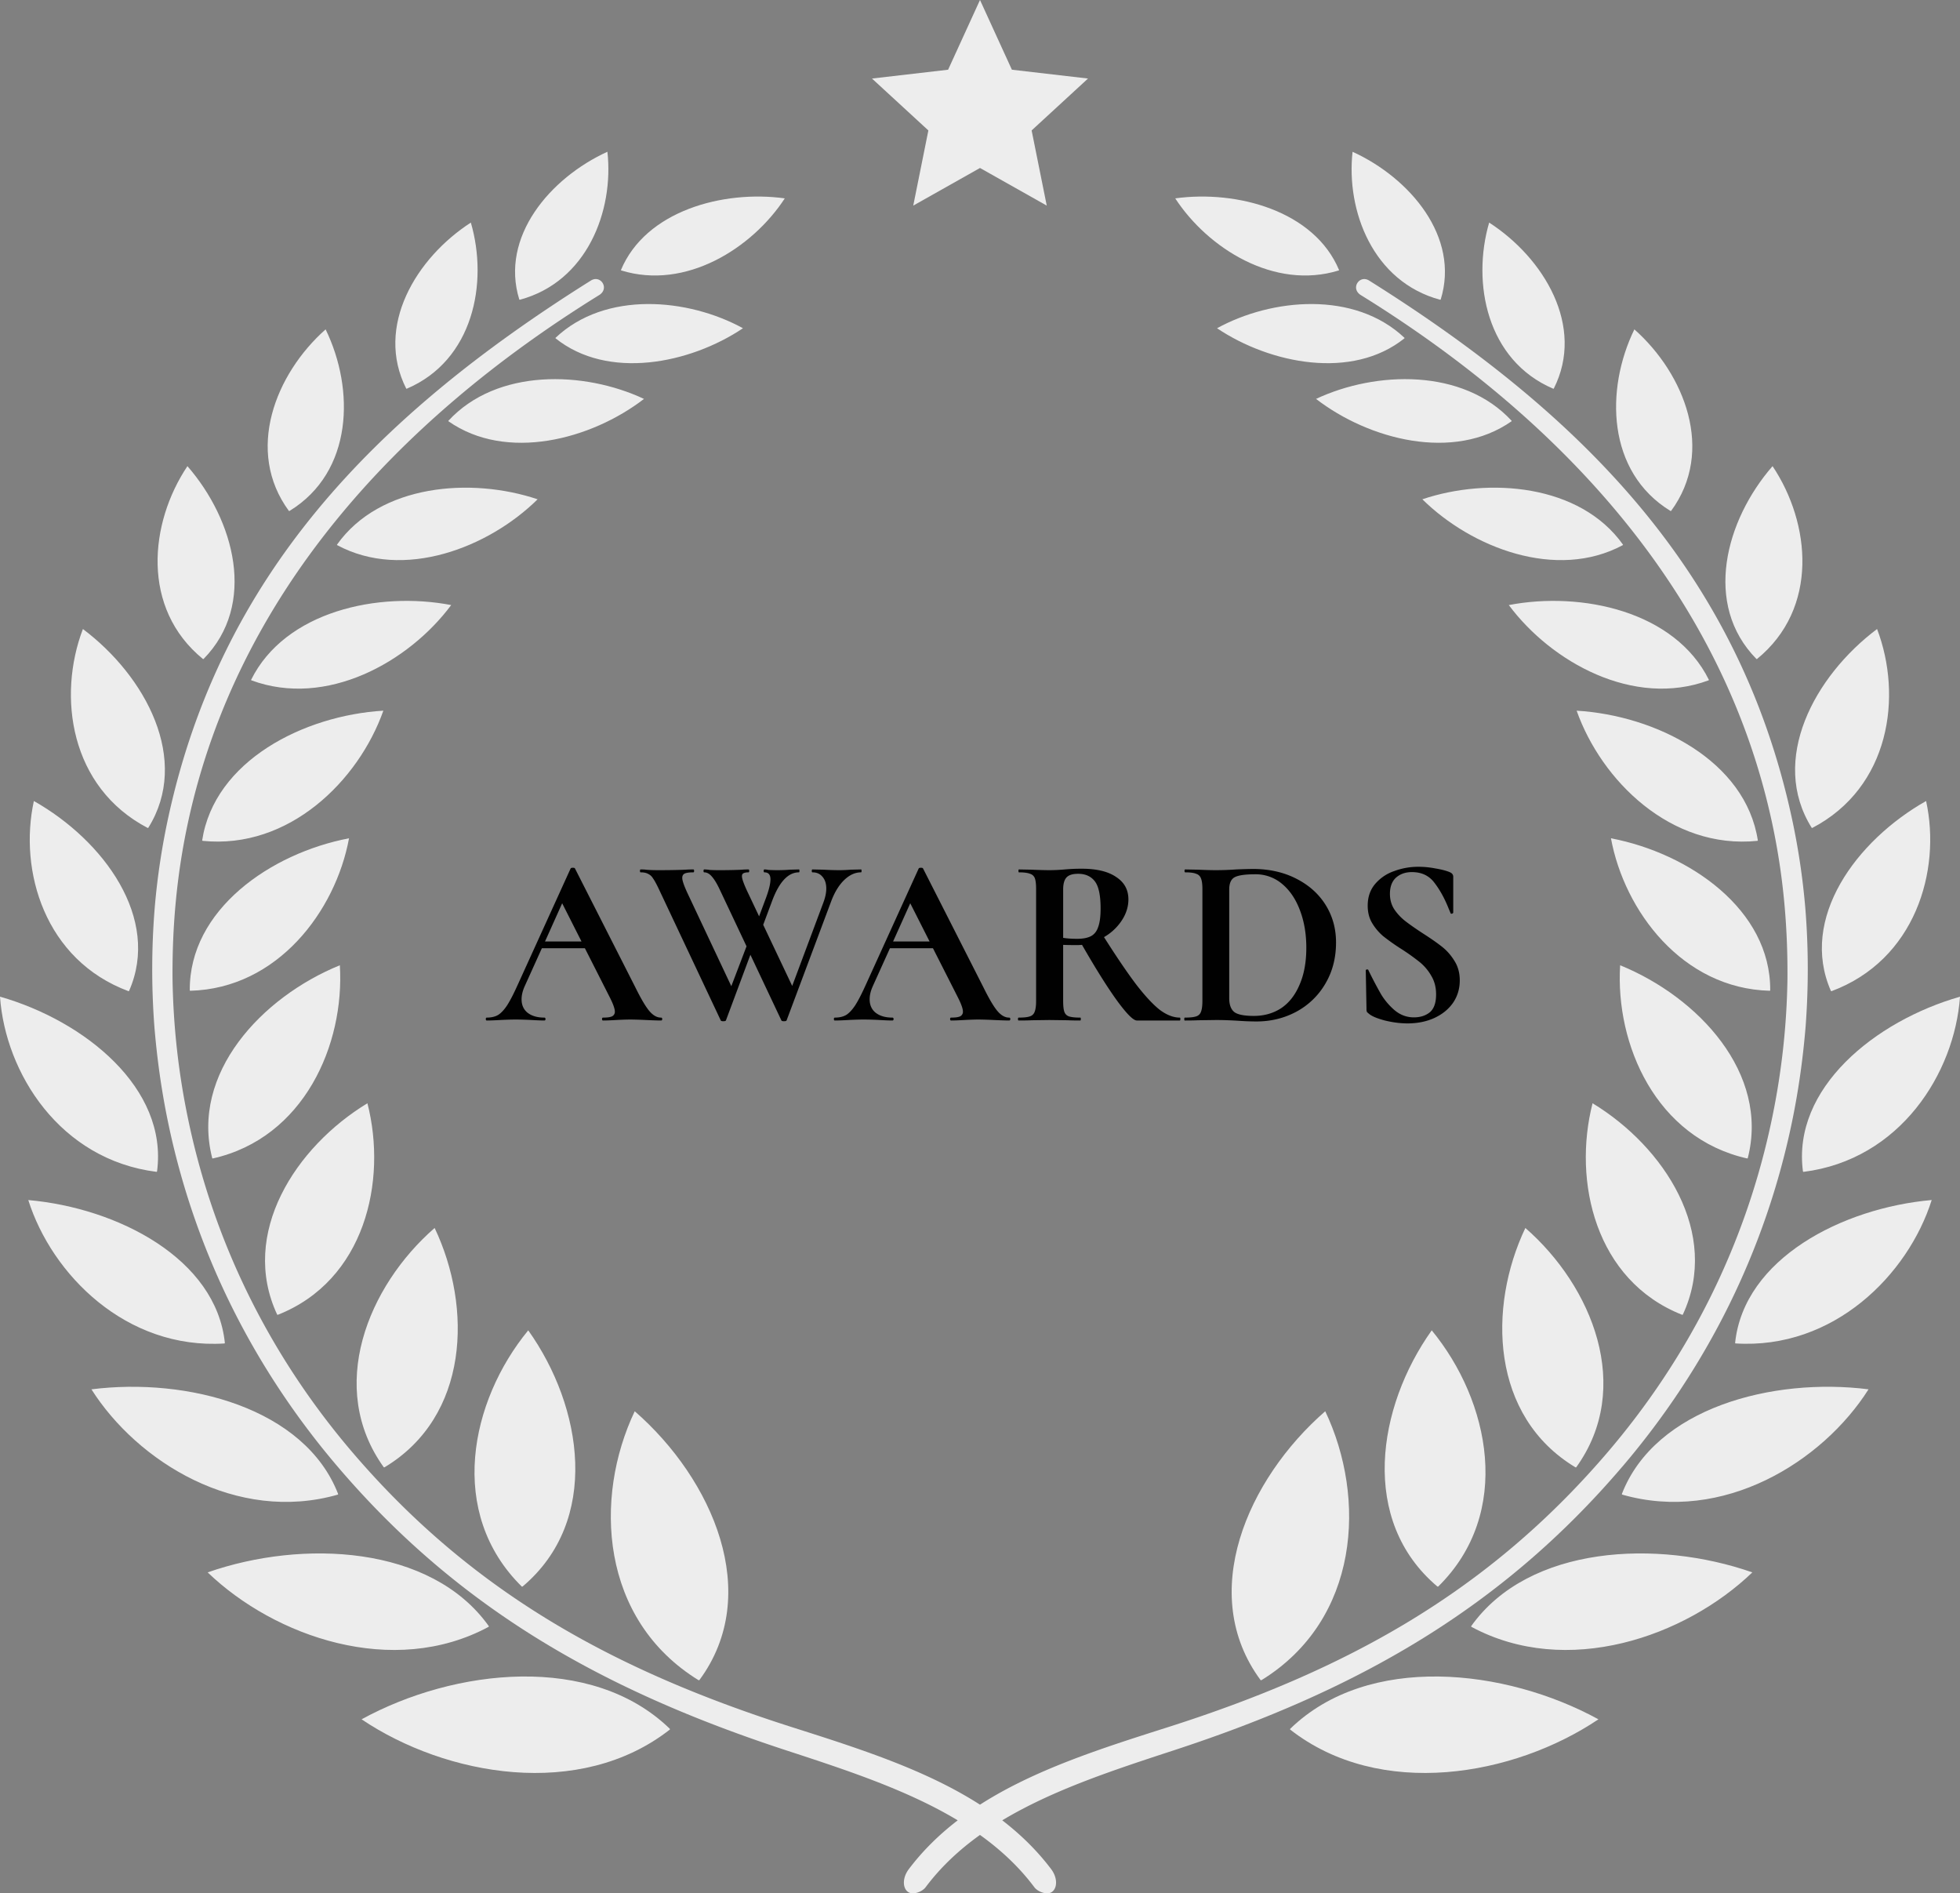 <?xml version="1.0" encoding="UTF-8"?>
<svg xmlns="http://www.w3.org/2000/svg" width="146" height="141" viewBox="0 0 146 141" fill="none">
  <rect x="0" y="0" width="146" height="141" fill="#808080" stroke="none"/>
  <path d="m52.047 125.136.054-.02c4.726-6.399 1-14.945-4.82-20.016-3.073 6.458-2.584 15.521 4.766 20.036zM38.928 118.153c5.821-4.908 4.489-13.369.42-19.079-4.333 5.275-6.061 13.592-.475 19.087l.054-.008h.001zM28.643 109.275c6.316-3.791 6.547-11.908 3.733-17.825-4.986 4.341-8.06 11.898-3.786 17.825h.053zM20.697 97.916c6.468-2.549 8.163-9.936 6.672-15.753-5.352 3.245-9.544 9.706-6.72 15.745l.048.008zM15.857 86.273c6.79-1.528 9.825-8.487 9.458-14.387-5.83 2.373-11.132 8.058-9.504 14.373l.044.014h.002zM14.175 73.785c6.502-.17 10.825-5.938 11.824-11.355-5.824 1.108-11.914 5.314-11.862 11.334l.038.022zM15.058 62.594l.034.026c6.437.656 11.618-4.482 13.464-9.694-5.917.355-12.59 3.728-13.498 9.668zM33.61 45.061c-5.412-1.04-12.375.454-14.908 5.575l.023.03c5.584 2.067 11.719-1.353 14.884-5.605zM25.099 40.566l.016.032c4.941 2.653 11.271.198 14.932-3.414-4.941-1.663-11.747-1.13-14.948 3.382zM33.395 31.342l.012.032c4.321 3.024 10.628 1.366 14.564-1.666-4.451-2.089-10.955-2.295-14.575 1.634zM41.375 25.165l.008.03c3.889 3.122 10.001 1.907 13.96-.75-4.08-2.238-10.245-2.808-13.968.72zM58.457 14.773c-4.602-.633-10.365.93-12.205 5.342l.021.025c4.805 1.488 9.765-1.656 12.186-5.367h-.002zM26.933 128.042c6.28 4.227 16.264 6.012 22.97.759l-.008-.052c-5.815-5.643-16.024-4.504-22.96-.707h-.002zM36.406 121.15l.003-.05c-4.299-6.027-13.876-6.471-20.94-4 4.986 4.796 13.82 7.891 20.937 4.05zM25.173 111.306l.014-.045c-2.49-6.414-11.236-8.697-18.375-7.793 3.43 5.409 10.834 9.998 18.361 7.839v-.001zM16.727 100.051l.024-.038c-.658-6.274-7.98-10.053-14.644-10.641 1.753 5.552 7.297 11.148 14.62 10.68v-.001zM11.666 87.273l.032-.033C12.523 81.044 6.315 76.03 0 74.225c.403 5.701 4.465 12.144 11.666 13.047v.001zM9.579 73.819l.036-.023c2.372-5.398-1.89-11.202-7.092-14.142-1.137 5.21.82 11.85 7.056 14.165zM11.008 61.663l.04-.018c3.151-5.043-.182-11.279-4.873-14.8-1.905 5.003-.972 11.789 4.833 14.818zM15.126 49.083l.04-.01c3.982-4.054 2.305-10.327-1.205-14.358-2.835 4.236-3.47 10.593 1.163 14.368h.002zM21.562 38.054c4.756-2.91 4.869-9.06 2.693-13.525-3.744 3.318-6.016 9.06-2.733 13.525h.04zM30.3 28.949c4.956-2.113 6.082-7.885 4.773-12.372-4.073 2.63-7.162 7.734-4.811 12.367l.037.005zM38.718 22.324c5.012-1.341 7.02-6.628 6.527-11.022-4.265 1.945-8.012 6.344-6.561 11.011l.034.01zM93.896 125.116l.055.02c7.349-4.515 7.837-13.58 4.766-20.036-5.821 5.071-9.548 13.617-4.82 20.016zM107.072 118.153l.054.008c5.587-5.495 3.859-13.812-.476-19.087-4.067 5.71-5.401 14.171.421 19.079h.001zM113.624 91.45c-2.814 5.917-2.583 14.034 3.733 17.827h.053c4.276-5.928 1.2-13.484-3.786-17.826zM125.301 97.916l.049-.008c2.824-6.039-1.368-12.5-6.72-15.745-1.49 5.817.205 13.204 6.671 15.753zM130.188 86.26c1.628-6.315-3.672-12-9.504-14.374-.367 5.9 2.668 12.86 9.458 14.387l.045-.014h.001zM131.862 73.764c.052-6.019-6.037-10.224-11.862-11.334.998 5.416 5.322 11.185 11.824 11.355l.038-.02zM117.443 52.927c1.847 5.212 7.028 10.35 13.465 9.694l.034-.026c-.909-5.938-7.581-9.312-13.498-9.668h-.001zM112.391 45.061c3.165 4.252 9.299 7.671 14.884 5.605l.023-.03c-2.533-5.12-9.496-6.615-14.907-5.575zM105.952 37.184c3.661 3.612 9.991 6.067 14.932 3.414l.016-.032c-3.201-4.511-10.008-5.045-14.948-3.383zM98.03 29.707c3.935 3.033 10.241 4.691 14.563 1.667l.012-.032c-3.621-3.93-10.125-3.723-14.576-1.634zM90.657 24.445c3.959 2.657 10.07 3.872 13.96.75l.008-.03c-3.723-3.528-9.889-2.958-13.968-.72zM99.727 20.14l.021-.025c-1.84-4.411-7.603-5.975-12.205-5.342 2.42 3.711 7.38 6.855 12.185 5.367h-.001zM96.105 128.749l-.008.052c6.705 5.253 16.689 3.467 22.97-.759-6.937-3.796-17.145-4.936-22.96.707h-.002zM109.591 121.1l.003.05c7.118 3.841 15.951.746 20.937-4.05-7.064-2.471-16.641-2.027-20.94 4zM120.812 111.261l.014.045c7.527 2.159 14.932-2.43 18.361-7.839-7.14-.903-15.885 1.38-18.375 7.793v.001zM129.248 100.012l.024.037c7.323.468 12.867-5.126 14.62-10.68-6.664.59-13.986 4.368-14.644 10.641v.002zM134.302 87.241l.032.033c7.201-.903 11.263-7.346 11.666-13.046-6.315 1.803-12.523 6.818-11.698 13.014zM136.384 73.796l.036.023c6.236-2.316 8.192-8.957 7.055-14.165-5.203 2.94-9.464 8.745-7.092 14.142h.001zM134.951 61.645l.04.018c5.805-3.03 6.738-9.815 4.832-14.819-4.69 3.522-8.024 9.758-4.872 14.801zM130.873 49.083c4.635-3.775 4-10.132 1.164-14.368-3.511 4.03-5.187 10.302-1.204 14.358l.04.01zM124.437 38.054h.04c3.284-4.464 1.011-10.205-2.733-13.525-2.176 4.465-2.063 10.615 2.693 13.525zM115.701 28.949l.037-.005c2.351-4.633-.738-9.737-4.811-12.367-1.307 4.487-.183 10.26 4.774 12.372zM107.281 22.324l.034-.01c1.451-4.666-2.296-9.066-6.562-11.01-.492 4.394 1.515 9.679 6.528 11.021v-.001z" fill="#EDEDED"></path>
  <path d="M120.845 109.229c6.297-7.382 10.686-16.118 12.67-25.82.473-2.315.792-4.622.985-6.968.221-2.95.215-5.903-.026-8.852a52.9 52.9 0 0 0-1.021-6.762c-3.892-17.835-15.137-29.694-31.459-39.928-.715-.46-1.411.555-.651 1.062 15.388 9.51 26.99 22.535 30.621 39.144.86 3.93 1.212 7.802 1.183 11.799a54.872 54.872 0 0 1-1.122 10.255c-1.938 9.464-6.23 17.962-12.385 25.125-8.85 10.298-19.313 16.104-32.718 20.369-4.904 1.56-9.858 3.139-13.923 5.746-4.063-2.607-9.018-4.185-13.923-5.746-13.404-4.265-23.866-10.071-32.717-20.369-6.155-7.163-10.447-15.662-12.385-25.125a54.94 54.94 0 0 1-1.122-10.255c-.029-3.997.323-7.868 1.183-11.799 3.631-16.609 15.235-29.634 30.621-39.144.76-.508.064-1.523-.65-1.062-16.324 10.234-27.57 22.093-31.46 39.928a52.693 52.693 0 0 0-1.02 6.762 56.63 56.63 0 0 0-.027 8.852c.193 2.346.512 4.653.985 6.968 1.984 9.702 6.373 18.437 12.67 25.82 9.007 10.561 19.73 16.648 33.412 21.125 4.482 1.465 9.007 2.947 12.774 5.211-1.361 1.046-2.592 2.242-3.645 3.637-.519.69-.45 1.485-.004 1.729.345.189.995-.031 1.262-.389 1.133-1.513 2.506-2.787 4.045-3.889 1.54 1.102 2.912 2.376 4.046 3.889.267.358.918.578 1.261.389.445-.245.515-1.039-.003-1.729-1.054-1.395-2.285-2.591-3.645-3.637 3.767-2.264 8.292-3.745 12.773-5.211 13.682-4.477 24.404-10.563 33.412-21.125h.003z" fill="#EDEDED"></path>
  <path fill-rule="evenodd" clip-rule="evenodd" d="m73 0 2.376 5.192 5.67.657-4.2 3.865 1.126 5.598L73 12.51l-4.972 2.802 1.126-5.598-4.2-3.865 5.67-.657L72.999 0z" fill="#EDEDED"></path>
  <path d="M49.238 75.784c.06 0 .09.036.09.108 0 .072-.03.108-.09.108-.24 0-.612-.012-1.116-.036a28.487 28.487 0 0 0-1.134-.036c-.3 0-.666.012-1.098.036-.408.024-.732.036-.972.036-.048 0-.072-.036-.072-.108 0-.072.024-.108.072-.108.312 0 .534-.03.666-.09a.372.372 0 0 0 .216-.36c0-.204-.12-.546-.36-1.026l-1.872-3.69h-3.204l-1.278 2.826c-.156.348-.234.672-.234.972 0 .432.15.768.45 1.008.312.24.726.36 1.242.36.06 0 .09.036.09.108 0 .072-.03.108-.09.108-.216 0-.528-.012-.936-.036a23.004 23.004 0 0 0-1.188-.036c-.324 0-.714.012-1.17.036-.408.024-.738.036-.99.036-.048 0-.072-.036-.072-.108 0-.072.024-.108.072-.108.336 0 .618-.066.846-.198.228-.144.456-.39.684-.738.228-.36.498-.888.81-1.584l3.906-8.586c.024-.036.078-.054.162-.054.096 0 .15.018.162.054l4.5 8.856c.42.852.768 1.44 1.044 1.764.276.324.564.486.864.486zm-8.64-5.67h2.718l-1.44-2.844-1.278 2.844zM64.14 64.75c.025 0 .037.036.037.108 0 .072-.012.108-.036.108-.444 0-.864.192-1.26.576-.384.372-.702.888-.954 1.548l-3.33 8.892c-.012.048-.078.072-.198.072-.12 0-.186-.024-.198-.072l-2.304-4.878-1.818 4.878c-.012.048-.078.072-.198.072-.12 0-.186-.024-.198-.072l-4.59-9.738c-.18-.384-.33-.66-.45-.828a.847.847 0 0 0-.378-.342c-.132-.072-.312-.108-.54-.108-.036 0-.054-.036-.054-.108 0-.072.018-.108.054-.108.18 0 .306.006.378.018.24.024.552.036.936.036.804 0 1.482-.012 2.034-.036.156-.012.348-.018.576-.018.036 0 .054.036.054.108 0 .072-.018.108-.054.108-.3 0-.516.03-.648.09-.12.06-.18.168-.18.324 0 .204.138.6.414 1.188l3.24 6.876 1.134-2.97-1.998-4.23c-.204-.432-.396-.75-.576-.954-.18-.216-.372-.324-.576-.324-.036 0-.054-.036-.054-.108 0-.072.018-.108.054-.108.12 0 .258.012.414.036.168.012.402.018.702.018.684 0 1.254-.012 1.71-.036.12-.012.276-.018.468-.018.036 0 .054.036.054.108 0 .072-.018.108-.054.108-.168 0-.294.024-.378.072-.072.036-.108.108-.108.216 0 .204.162.642.486 1.314l.792 1.674.45-1.206c.264-.684.396-1.2.396-1.548 0-.348-.15-.522-.45-.522-.036 0-.054-.036-.054-.108 0-.072.018-.108.054-.108.096 0 .198.012.306.036a11.997 11.997 0 0 0 1.602-.018l.666-.018c.024 0 .036.036.036.108 0 .072-.012.108-.036.108-.804 0-1.47.708-1.998 2.124l-.666 1.782 2.16 4.554 2.322-6.21c.144-.384.216-.732.216-1.044 0-.372-.096-.666-.288-.882-.18-.216-.426-.324-.738-.324-.036 0-.054-.036-.054-.108 0-.072.018-.108.054-.108l.828.018c.432.024.828.036 1.188.036.24 0 .516-.012.828-.036l.774-.018zM75.166 75.784c.06 0 .09.036.09.108 0 .072-.03.108-.09.108-.24 0-.612-.012-1.116-.036a28.487 28.487 0 0 0-1.134-.036c-.3 0-.666.012-1.098.036-.408.024-.732.036-.972.036-.048 0-.072-.036-.072-.108 0-.072.024-.108.072-.108.312 0 .534-.03.666-.09a.372.372 0 0 0 .216-.36c0-.204-.12-.546-.36-1.026l-1.872-3.69h-3.204l-1.278 2.826c-.156.348-.234.672-.234.972 0 .432.15.768.45 1.008.312.24.726.36 1.242.36.06 0 .09.036.09.108 0 .072-.03.108-.09.108-.216 0-.528-.012-.936-.036a23.004 23.004 0 0 0-1.188-.036c-.324 0-.714.012-1.17.036-.408.024-.738.036-.99.036-.048 0-.072-.036-.072-.108 0-.072.024-.108.072-.108.336 0 .618-.066.846-.198.228-.144.456-.39.684-.738.228-.36.498-.888.81-1.584l3.906-8.586c.024-.036.078-.054.162-.054.096 0 .15.018.162.054l4.5 8.856c.42.852.768 1.44 1.044 1.764.276.324.564.486.864.486zm-8.64-5.67h2.718l-1.44-2.844-1.278 2.844zM87.888 75.784c.024 0 .036.036.036.108 0 .072-.012.108-.036.108h-3.204c-.263 0-.755-.492-1.475-1.476-.72-.996-1.59-2.382-2.61-4.158a3.58 3.58 0 0 1-.415.018c-.468 0-.797-.006-.99-.018v4.176c0 .372.03.642.09.81a.54.54 0 0 0 .342.342c.18.06.462.09.846.09.025 0 .037.036.037.108 0 .072-.013.108-.037.108-.395 0-.707-.006-.935-.018l-1.369-.018-1.314.018c-.24.012-.564.018-.972.018-.035 0-.053-.036-.053-.108 0-.072.018-.108.053-.108.384 0 .66-.03.828-.09a.54.54 0 0 0 .36-.342c.073-.18.109-.45.109-.81v-8.334c0-.36-.03-.624-.09-.792a.54.54 0 0 0-.36-.342c-.18-.072-.457-.108-.829-.108-.024 0-.035-.036-.035-.108 0-.072.011-.108.035-.108l.954.018c.552.024.99.036 1.314.036.348 0 .732-.018 1.152-.054a13.836 13.836 0 0 1 1.26-.054c1.105 0 1.957.204 2.556.612.613.396.919.954.919 1.674 0 .552-.169 1.08-.505 1.584a3.898 3.898 0 0 1-1.313 1.224c.96 1.512 1.764 2.694 2.412 3.546.66.852 1.242 1.476 1.745 1.872.516.384 1.014.576 1.494.576zm-8.694-5.94c.288.048.636.072 1.044.072.433 0 .775-.066 1.026-.198.252-.132.433-.36.54-.684.12-.324.18-.78.18-1.368 0-.984-.143-1.662-.431-2.034-.288-.372-.703-.558-1.242-.558-.409 0-.697.09-.865.27-.168.18-.251.48-.251.9v3.6zM93.58 76.072a20.5 20.5 0 0 1-1.367-.054 35.776 35.776 0 0 0-.72-.036 21.761 21.761 0 0 0-.936-.018l-1.332.018c-.24.012-.564.018-.972.018-.024 0-.036-.036-.036-.108 0-.072.012-.108.036-.108.384 0 .666-.03.846-.09a.54.54 0 0 0 .36-.342c.072-.18.108-.45.108-.81v-8.334c0-.36-.036-.624-.108-.792a.54.54 0 0 0-.36-.342c-.168-.072-.438-.108-.81-.108-.036 0-.054-.036-.054-.108 0-.072.018-.108.054-.108l.954.018c.552.024.99.036 1.314.036.492 0 .996-.018 1.512-.054a40.394 40.394 0 0 1 1.26-.036c1.212 0 2.286.24 3.222.72.948.48 1.68 1.134 2.196 1.962.516.828.774 1.758.774 2.79 0 1.164-.27 2.196-.81 3.096a5.512 5.512 0 0 1-2.16 2.07c-.9.48-1.89.72-2.97.72zm-.18-.414c.769 0 1.447-.192 2.035-.576.588-.396 1.044-.978 1.368-1.746.336-.768.504-1.686.504-2.754 0-1.02-.156-1.944-.468-2.772-.312-.84-.756-1.5-1.332-1.98a3.03 3.03 0 0 0-1.998-.72c-.744 0-1.254.072-1.53.216-.276.144-.414.45-.414.918v8.1c0 .48.126.822.378 1.026.252.192.738.288 1.458.288zM103.536 66.568c0 .432.108.816.324 1.152.228.336.504.63.828.882.324.252.762.558 1.314.918.6.384 1.08.72 1.44 1.008.36.288.666.642.918 1.062.252.408.378.882.378 1.422 0 .624-.168 1.182-.504 1.674-.336.48-.804.858-1.404 1.134-.588.264-1.248.396-1.98.396-.54 0-1.104-.072-1.692-.216-.588-.156-.984-.324-1.188-.504a1.784 1.784 0 0 1-.144-.126.501.501 0 0 1-.036-.216l-.054-2.862v-.018c0-.048.03-.072.09-.072.06-.012.096.006.108.054a30.8 30.8 0 0 0 .936 1.782c.276.456.618.858 1.026 1.206.42.348.894.522 1.422.522.48 0 .876-.126 1.188-.378.312-.264.468-.708.468-1.332 0-.528-.12-.99-.36-1.386a3.64 3.64 0 0 0-.846-1.008 16.287 16.287 0 0 0-1.386-.99 15.691 15.691 0 0 1-1.35-.954 3.922 3.922 0 0 1-.81-.954c-.228-.372-.342-.81-.342-1.314 0-.636.18-1.17.54-1.602a3.215 3.215 0 0 1 1.422-.972 5.135 5.135 0 0 1 1.818-.324c.42 0 .846.042 1.278.126.432.072.78.162 1.044.27.108.048.18.102.216.162a.323.323 0 0 1 .054.198v2.646c0 .036-.03.066-.09.09-.06.012-.096 0-.108-.036l-.144-.342c-.3-.756-.654-1.398-1.062-1.926-.396-.528-.954-.792-1.674-.792-.48 0-.876.138-1.188.414-.3.276-.45.678-.45 1.206z" fill="#010101"></path>
</svg>
